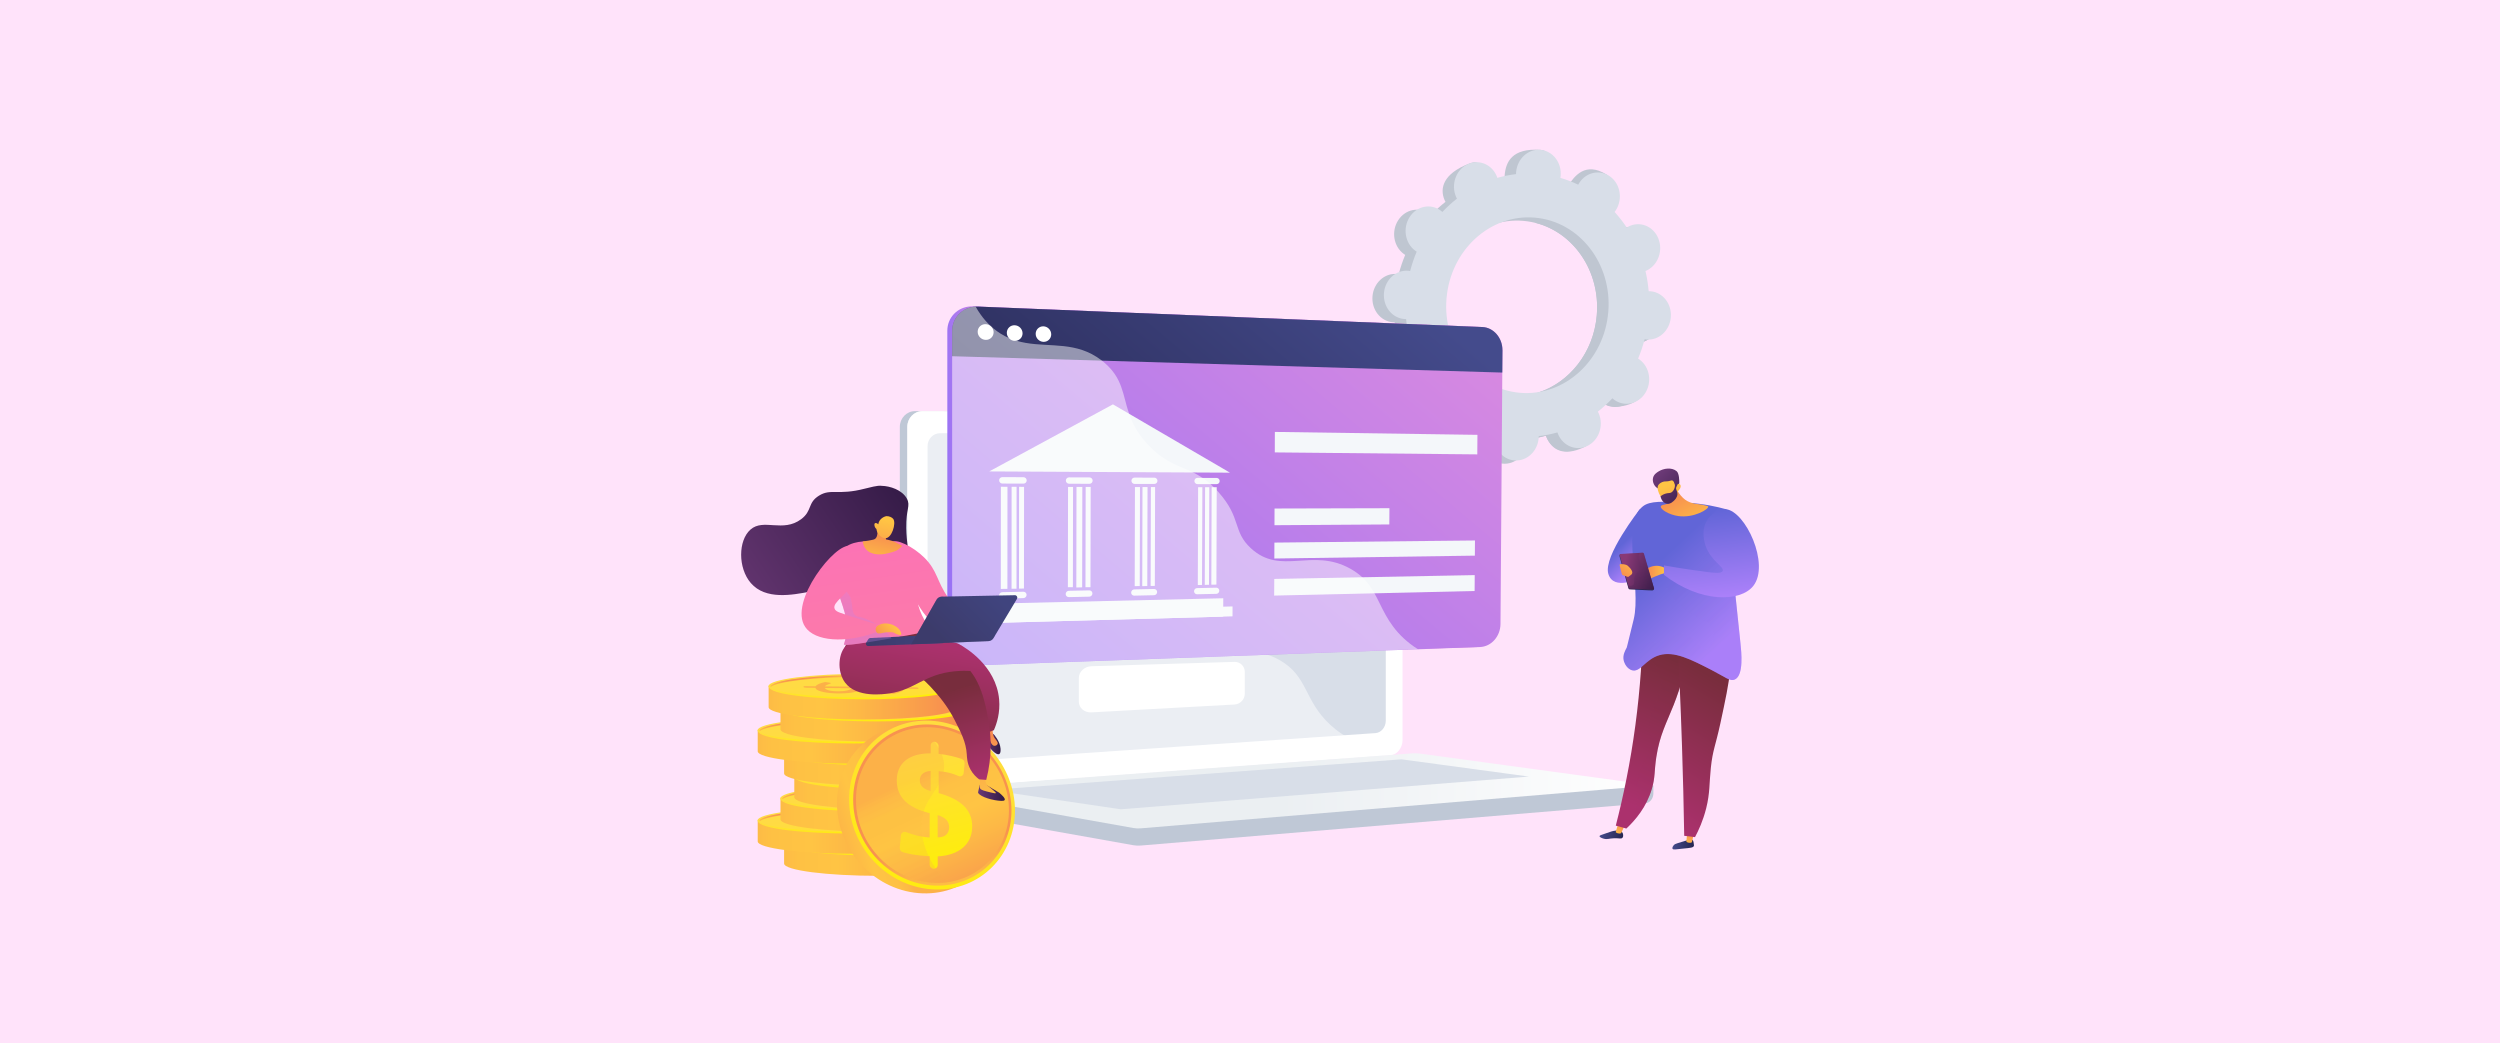 <?xml version="1.0" encoding="UTF-8"?><svg xmlns="http://www.w3.org/2000/svg" xmlns:xlink="http://www.w3.org/1999/xlink" viewBox="0 0 719 300"><defs><style>.cls-1{fill:url(#linear-gradient);}.cls-2{fill:#f4f7fa;}.cls-3,.cls-4{fill:#fff;}.cls-5{fill:#ffe3fa;}.cls-6{fill:#fcb048;}.cls-7{fill:#bfc8d6;}.cls-8{fill:#bfc6d1;}.cls-9{fill:#d8dee8;}.cls-4{opacity:.48;}.cls-4,.cls-10,.cls-11{mix-blend-mode:soft-light;}.cls-12{fill:url(#linear-gradient-11);}.cls-12,.cls-13,.cls-14,.cls-15,.cls-16,.cls-17,.cls-18{mix-blend-mode:multiply;opacity:.3;}.cls-13{fill:url(#linear-gradient-19);}.cls-14{fill:url(#linear-gradient-17);}.cls-15{fill:url(#linear-gradient-80);}.cls-16{fill:url(#linear-gradient-62);}.cls-17{fill:url(#linear-gradient-71);}.cls-18{fill:url(#linear-gradient-79);}.cls-10{fill:url(#linear-gradient-74);}.cls-19{fill:url(#linear-gradient-8);}.cls-20{fill:url(#linear-gradient-9);}.cls-21{fill:url(#linear-gradient-3);}.cls-22{fill:url(#linear-gradient-4);}.cls-23{fill:url(#linear-gradient-2);}.cls-24{fill:url(#linear-gradient-6);}.cls-25{fill:url(#linear-gradient-7);}.cls-26{fill:url(#linear-gradient-5);}.cls-27{fill:url(#linear-gradient-59);}.cls-28{fill:url(#linear-gradient-57);}.cls-29{fill:url(#linear-gradient-58);}.cls-30{fill:url(#linear-gradient-55);}.cls-31{fill:url(#linear-gradient-56);}.cls-32{fill:url(#linear-gradient-53);}.cls-33{fill:url(#linear-gradient-54);}.cls-34{fill:url(#linear-gradient-51);}.cls-35{fill:url(#linear-gradient-52);}.cls-36{fill:url(#linear-gradient-50);}.cls-37{fill:url(#linear-gradient-77);}.cls-38{fill:url(#linear-gradient-78);}.cls-39{fill:url(#linear-gradient-75);}.cls-40{fill:url(#linear-gradient-76);}.cls-41{fill:url(#linear-gradient-70);}.cls-42{fill:url(#linear-gradient-72);}.cls-43{fill:url(#linear-gradient-73);}.cls-44{fill:url(#linear-gradient-68);}.cls-45{fill:url(#linear-gradient-67);}.cls-46{fill:url(#linear-gradient-69);}.cls-47{fill:url(#linear-gradient-64);}.cls-48{fill:url(#linear-gradient-63);}.cls-49{fill:url(#linear-gradient-66);}.cls-50{fill:url(#linear-gradient-65);}.cls-51{fill:url(#linear-gradient-60);}.cls-52{fill:url(#linear-gradient-61);}.cls-53{fill:url(#linear-gradient-81);}.cls-54{fill:url(#linear-gradient-82);}.cls-55{fill:url(#linear-gradient-41);}.cls-56{fill:url(#linear-gradient-40);}.cls-57{fill:url(#linear-gradient-43);}.cls-58{fill:url(#linear-gradient-42);}.cls-59{fill:url(#linear-gradient-45);}.cls-60{fill:url(#linear-gradient-46);}.cls-61{fill:url(#linear-gradient-44);}.cls-62{fill:url(#linear-gradient-49);}.cls-63{fill:url(#linear-gradient-47);}.cls-64{fill:url(#linear-gradient-48);}.cls-65{fill:url(#linear-gradient-14);}.cls-66{fill:url(#linear-gradient-18);}.cls-67{fill:url(#linear-gradient-22);}.cls-68{fill:url(#linear-gradient-20);}.cls-69{fill:url(#linear-gradient-21);}.cls-70{fill:url(#linear-gradient-23);}.cls-71{fill:url(#linear-gradient-15);}.cls-72{fill:url(#linear-gradient-16);}.cls-73{fill:url(#linear-gradient-13);}.cls-74{fill:url(#linear-gradient-12);}.cls-75{fill:url(#linear-gradient-10);}.cls-76{fill:url(#linear-gradient-27);}.cls-77{fill:url(#linear-gradient-24);}.cls-78{fill:url(#linear-gradient-26);}.cls-79{fill:url(#linear-gradient-38);}.cls-80{fill:url(#linear-gradient-35);}.cls-81{fill:url(#linear-gradient-37);}.cls-82{fill:url(#linear-gradient-34);}.cls-83{fill:url(#linear-gradient-39);}.cls-84{fill:url(#linear-gradient-36);}.cls-85{fill:url(#linear-gradient-25);}.cls-86{fill:url(#linear-gradient-28);}.cls-87{fill:url(#linear-gradient-29);}.cls-88{fill:url(#linear-gradient-33);}.cls-89{fill:url(#linear-gradient-30);}.cls-90{fill:url(#linear-gradient-32);}.cls-91{fill:url(#linear-gradient-31);}.cls-92{isolation:isolate;}</style><linearGradient id="linear-gradient" x1="263.9" y1="227.46" x2="475.51" y2="227.46" gradientTransform="matrix(1, 0, 0, 1, 0, 0)" gradientUnits="userSpaceOnUse"><stop offset=".49" stop-color="#ebeff2"/><stop offset="1" stop-color="#fff"/></linearGradient><linearGradient id="linear-gradient-2" x1="288.2" y1="139.5" x2="271.73" y2="139.97" gradientTransform="matrix(1, 0, 0, 1, 0, 0)" gradientUnits="userSpaceOnUse"><stop offset="0" stop-color="#e38ddd"/><stop offset="1" stop-color="#9571f6"/></linearGradient><linearGradient id="linear-gradient-3" x1="421.73" y1="55.14" x2="285.93" y2="216.76" xlink:href="#linear-gradient-2"/><linearGradient id="linear-gradient-4" x1="382.15" y1="65.13" x2="298.16" y2="165.09" gradientTransform="matrix(1, 0, 0, 1, 0, 0)" gradientUnits="userSpaceOnUse"><stop offset="0" stop-color="#444b8c"/><stop offset="1" stop-color="#26264f"/></linearGradient><linearGradient id="linear-gradient-5" x1="-3599.79" y1="161.24" x2="-3594.44" y2="155.45" gradientTransform="translate(-3126.8) rotate(-180) scale(1 -1)" gradientUnits="userSpaceOnUse"><stop offset="0" stop-color="#aa80f9"/><stop offset="1" stop-color="#6165d7"/></linearGradient><linearGradient id="linear-gradient-6" x1="1205.76" y1="172.55" x2="1211.93" y2="172.55" gradientTransform="translate(-719.28 35.45) rotate(1.66)" xlink:href="#linear-gradient-4"/><linearGradient id="linear-gradient-7" x1="1382.4" y1="-41.24" x2="1385.11" y2="-46.85" gradientTransform="translate(-892.53 114.45) rotate(7.04)" gradientUnits="userSpaceOnUse"><stop offset="0" stop-color="#ffc444"/><stop offset="1" stop-color="#f36f56"/></linearGradient><linearGradient id="linear-gradient-8" x1="1413.42" y1="-422.75" x2="1419.97" y2="-422.75" gradientTransform="translate(-1014.5 272.11) rotate(15.37)" xlink:href="#linear-gradient-4"/><linearGradient id="linear-gradient-9" x1="1366.52" y1="-248.33" x2="1369.29" y2="-254.05" gradientTransform="translate(-924.31 213.18) rotate(11.41)" xlink:href="#linear-gradient-7"/><linearGradient id="linear-gradient-10" x1="-3589.33" y1="228.52" x2="-3606.82" y2="189.12" gradientTransform="translate(-3126.8) rotate(-180) scale(1 -1)" gradientUnits="userSpaceOnUse"><stop offset="0" stop-color="#ab316d"/><stop offset="1" stop-color="#792d3d"/></linearGradient><linearGradient id="linear-gradient-11" x1="-3589.33" y1="228.52" x2="-3606.82" y2="189.12" xlink:href="#linear-gradient-10"/><linearGradient id="linear-gradient-12" x1="-3803.6" y1="-50.69" x2="-3821.08" y2="-90.1" gradientTransform="translate(-3309.55 -183.36) rotate(-172.96) scale(1 -1)" xlink:href="#linear-gradient-10"/><linearGradient id="linear-gradient-13" x1="-3623.04" y1="184.26" x2="-3602.78" y2="162.4" xlink:href="#linear-gradient-5"/><linearGradient id="linear-gradient-14" x1="-3605.82" y1="164.77" x2="-3597.97" y2="164.77" gradientTransform="translate(-3126.8) rotate(-180) scale(1 -1)" xlink:href="#linear-gradient-7"/><linearGradient id="linear-gradient-15" x1="-1679.24" y1="2582.68" x2="-1681.4" y2="2579.62" gradientTransform="translate(-2426.73 -879.75) rotate(-103.24)" xlink:href="#linear-gradient-4"/><linearGradient id="linear-gradient-16" x1="-1683.42" y1="2588.29" x2="-1678.27" y2="2577.84" gradientTransform="translate(-2426.73 -879.75) rotate(-103.24)" gradientUnits="userSpaceOnUse"><stop offset="0" stop-color="#311944"/><stop offset="1" stop-color="#893976"/></linearGradient><linearGradient id="linear-gradient-17" x1="-1686.33" y1="2581.4" x2="-1675.11" y2="2581.4" xlink:href="#linear-gradient-16"/><linearGradient id="linear-gradient-18" x1="-3596.85" y1="160.62" x2="-3590.95" y2="168.09" gradientTransform="translate(-3126.8) rotate(-180) scale(1 -1)" xlink:href="#linear-gradient-7"/><linearGradient id="linear-gradient-19" x1="-3621.7" y1="185.51" x2="-3601.44" y2="163.64" xlink:href="#linear-gradient-5"/><linearGradient id="linear-gradient-20" x1="-3357.69" y1="905.62" x2="-3356.97" y2="886.36" gradientTransform="translate(-2952.38 661.3) rotate(156.5) scale(1 -1)" xlink:href="#linear-gradient-7"/><linearGradient id="linear-gradient-21" x1="1288.76" y1="583.44" x2="1283.61" y2="570.35" gradientTransform="translate(-926.82 165.25) rotate(-25.15)" gradientUnits="userSpaceOnUse"><stop offset="0" stop-color="#311944"/><stop offset="1" stop-color="#6b3976"/></linearGradient><linearGradient id="linear-gradient-22" x1="-4505.28" y1="390.89" x2="-4505.52" y2="409.98" gradientTransform="translate(-3852.65 1436.88) rotate(158.37) scale(1 -1)" xlink:href="#linear-gradient-7"/><linearGradient id="linear-gradient-23" x1="1287.19" y1="584.06" x2="1282.03" y2="570.96" xlink:href="#linear-gradient-21"/><linearGradient id="linear-gradient-24" x1="-3619.93" y1="171.68" x2="-3617" y2="146.62" xlink:href="#linear-gradient-5"/><linearGradient id="linear-gradient-25" x1="220.84" y1="247.09" x2="283.63" y2="247.09" gradientTransform="matrix(1, 0, 0, 1, 0, 0)" gradientUnits="userSpaceOnUse"><stop offset="0" stop-color="#fcb148"/><stop offset=".05" stop-color="#fdb946"/><stop offset=".14" stop-color="#fec144"/><stop offset=".32" stop-color="#ffc444"/><stop offset=".48" stop-color="#fdb946"/><stop offset=".78" stop-color="#f99c4c"/><stop offset=".87" stop-color="#f8924f"/><stop offset="1" stop-color="#f8924f"/></linearGradient><linearGradient id="linear-gradient-26" x1="252.53" y1="240.02" x2="255.84" y2="267.73" gradientTransform="matrix(1, 0, 0, 1, 0, 0)" gradientUnits="userSpaceOnUse"><stop offset="0" stop-color="#ffdb44"/><stop offset="1" stop-color="#feef06"/></linearGradient><linearGradient id="linear-gradient-27" x1="252.38" y1="238.78" x2="253.4" y2="247.29" xlink:href="#linear-gradient-26"/><linearGradient id="linear-gradient-28" x1="-3225.85" y1="1968.73" x2="-3224.84" y2="1977.21" gradientTransform="translate(-2972.51 2215.13) rotate(-180)" gradientUnits="userSpaceOnUse"><stop offset="0" stop-color="#f36f56"/><stop offset=".31" stop-color="#f99c4c"/><stop offset=".55" stop-color="#fdb946"/><stop offset=".68" stop-color="#ffc444"/><stop offset=".8" stop-color="#fec144"/><stop offset=".87" stop-color="#fdb946"/><stop offset=".92" stop-color="#fbac49"/><stop offset=".96" stop-color="#f8994d"/><stop offset="1" stop-color="#f58152"/><stop offset="1" stop-color="#f57e53"/></linearGradient><linearGradient id="linear-gradient-29" x1="213.26" y1="240.74" x2="276.05" y2="240.74" xlink:href="#linear-gradient-25"/><linearGradient id="linear-gradient-30" x1="244.94" y1="233.66" x2="248.25" y2="261.37" xlink:href="#linear-gradient-26"/><linearGradient id="linear-gradient-31" x1="244.8" y1="232.43" x2="245.81" y2="240.94" xlink:href="#linear-gradient-26"/><linearGradient id="linear-gradient-32" x1="-3218.27" y1="1975.09" x2="-3217.25" y2="1983.57" xlink:href="#linear-gradient-28"/><linearGradient id="linear-gradient-33" x1="219.8" y1="234.4" x2="282.59" y2="234.4" xlink:href="#linear-gradient-25"/><linearGradient id="linear-gradient-34" x1="251.49" y1="227.32" x2="254.8" y2="255.03" xlink:href="#linear-gradient-26"/><linearGradient id="linear-gradient-35" x1="251.34" y1="226.09" x2="252.36" y2="234.6" xlink:href="#linear-gradient-26"/><linearGradient id="linear-gradient-36" x1="-3224.81" y1="1981.43" x2="-3223.8" y2="1989.91" xlink:href="#linear-gradient-28"/><linearGradient id="linear-gradient-37" x1="223.78" y1="228.04" x2="286.56" y2="228.04" xlink:href="#linear-gradient-25"/><linearGradient id="linear-gradient-38" x1="255.46" y1="220.97" x2="258.77" y2="248.68" xlink:href="#linear-gradient-26"/><linearGradient id="linear-gradient-39" x1="255.31" y1="219.73" x2="256.33" y2="228.24" xlink:href="#linear-gradient-26"/><linearGradient id="linear-gradient-40" x1="-3228.78" y1="1987.78" x2="-3227.77" y2="1996.26" xlink:href="#linear-gradient-28"/><linearGradient id="linear-gradient-41" y1="221.18" y2="221.18" xlink:href="#linear-gradient-25"/><linearGradient id="linear-gradient-42" x1="252.53" y1="214.11" x2="255.84" y2="241.82" xlink:href="#linear-gradient-26"/><linearGradient id="linear-gradient-43" x1="252.38" y1="212.87" x2="253.4" y2="221.38" xlink:href="#linear-gradient-26"/><linearGradient id="linear-gradient-44" x1="-3225.85" y1="1994.64" x2="-3224.84" y2="2003.12" xlink:href="#linear-gradient-28"/><linearGradient id="linear-gradient-45" x1="213.26" y1="214.82" x2="276.05" y2="214.82" xlink:href="#linear-gradient-25"/><linearGradient id="linear-gradient-46" x1="244.94" y1="207.75" x2="248.25" y2="235.46" xlink:href="#linear-gradient-26"/><linearGradient id="linear-gradient-47" x1="244.8" y1="206.51" x2="245.81" y2="215.02" xlink:href="#linear-gradient-26"/><linearGradient id="linear-gradient-48" x1="-3218.27" y1="2001" x2="-3217.25" y2="2009.48" xlink:href="#linear-gradient-28"/><linearGradient id="linear-gradient-49" x1="219.8" y1="208.48" x2="282.59" y2="208.48" xlink:href="#linear-gradient-25"/><linearGradient id="linear-gradient-50" x1="251.49" y1="201.41" x2="254.8" y2="229.12" xlink:href="#linear-gradient-26"/><linearGradient id="linear-gradient-51" x1="251.34" y1="200.17" x2="252.36" y2="208.68" xlink:href="#linear-gradient-26"/><linearGradient id="linear-gradient-52" x1="-3224.81" y1="2007.34" x2="-3223.8" y2="2015.82" xlink:href="#linear-gradient-28"/><linearGradient id="linear-gradient-53" x1="216.4" y1="202.12" x2="279.19" y2="202.12" xlink:href="#linear-gradient-25"/><linearGradient id="linear-gradient-54" x1="248.08" y1="195.05" x2="251.39" y2="222.76" xlink:href="#linear-gradient-26"/><linearGradient id="linear-gradient-55" x1="247.94" y1="193.82" x2="248.95" y2="202.33" xlink:href="#linear-gradient-26"/><linearGradient id="linear-gradient-56" x1="-3221.41" y1="2013.7" x2="-3220.39" y2="2022.18" xlink:href="#linear-gradient-28"/><linearGradient id="linear-gradient-57" x1="256.39" y1="235.26" x2="228.57" y2="244.19" xlink:href="#linear-gradient-25"/><linearGradient id="linear-gradient-58" x1="278.9" y1="207.57" x2="254.06" y2="262.37" xlink:href="#linear-gradient-26"/><linearGradient id="linear-gradient-59" x1="274.33" y1="265.43" x2="269.54" y2="239.25" xlink:href="#linear-gradient-25"/><linearGradient id="linear-gradient-60" x1="264.17" y1="223.05" x2="283.92" y2="264.98" xlink:href="#linear-gradient-25"/><linearGradient id="linear-gradient-61" x1="263.38" y1="214.03" x2="273.31" y2="251.25" xlink:href="#linear-gradient-26"/><linearGradient id="linear-gradient-62" x1="258.36" y1="225.76" x2="278.07" y2="267.61" xlink:href="#linear-gradient-25"/><linearGradient id="linear-gradient-63" x1="-4675.18" y1="138.25" x2="-4618" y2="177.09" gradientTransform="translate(-4411.48) rotate(-180) scale(1 -1)" xlink:href="#linear-gradient-21"/><linearGradient id="linear-gradient-64" x1="284.63" y1="274.13" x2="264.36" y2="136.86" gradientTransform="matrix(1, 0, 0, 1, 0, 0)" gradientUnits="userSpaceOnUse"><stop offset="0" stop-color="#ff9085"/><stop offset="1" stop-color="#fb6fbb"/></linearGradient><linearGradient id="linear-gradient-65" x1="-4700.47" y1="228.01" x2="-4692.77" y2="228.01" gradientTransform="translate(-4411.48) rotate(-180) scale(1 -1)" xlink:href="#linear-gradient-21"/><linearGradient id="linear-gradient-66" x1="-4696.84" y1="231.04" x2="-4685.35" y2="196.58" gradientTransform="translate(-4411.48) rotate(-180) scale(1 -1)" xlink:href="#linear-gradient-7"/><linearGradient id="linear-gradient-67" x1="-4699.24" y1="213.87" x2="-4694.53" y2="213.87" gradientTransform="translate(-4411.48) rotate(-180) scale(1 -1)" xlink:href="#linear-gradient-21"/><linearGradient id="linear-gradient-68" x1="-4701.97" y1="226.8" x2="-4694.28" y2="203.73" gradientTransform="translate(-4411.48) rotate(-180) scale(1 -1)" xlink:href="#linear-gradient-7"/><linearGradient id="linear-gradient-69" x1="-4692.5" y1="187.93" x2="-4686.76" y2="221.09" gradientTransform="translate(-4411.48) rotate(-180) scale(1 -1)" xlink:href="#linear-gradient-10"/><linearGradient id="linear-gradient-70" x1="-4684.4" y1="227.23" x2="-4676.24" y2="201.42" gradientTransform="translate(-4411.48) rotate(-180) scale(1 -1)" xlink:href="#linear-gradient-10"/><linearGradient id="linear-gradient-71" x1="-4684.4" y1="227.23" x2="-4676.24" y2="201.42" gradientTransform="translate(-4411.48) rotate(-180) scale(1 -1)" xlink:href="#linear-gradient-10"/><linearGradient id="linear-gradient-72" x1="-4672.92" y1="184.58" x2="-4667.2" y2="217.67" gradientTransform="translate(-4411.48) rotate(-180) scale(1 -1)" xlink:href="#linear-gradient-10"/><linearGradient id="linear-gradient-73" x1="269.09" y1="276.43" x2="248.82" y2="139.16" xlink:href="#linear-gradient-64"/><linearGradient id="linear-gradient-74" x1="270.43" y1="276.23" x2="250.16" y2="138.96" xlink:href="#linear-gradient-64"/><linearGradient id="linear-gradient-75" x1="1947.93" y1="-344.55" x2="1948.52" y2="-360.12" gradientTransform="translate(-1725.9 154.5) rotate(10.28)" xlink:href="#linear-gradient-7"/><linearGradient id="linear-gradient-76" x1="1947.75" y1="-358.29" x2="1947.5" y2="-338.14" gradientTransform="translate(-1725.9 154.5) rotate(10.28)" xlink:href="#linear-gradient-7"/><linearGradient id="linear-gradient-77" x1="-3172.73" y1="184.15" x2="-3150.51" y2="184.15" gradientTransform="translate(-2901.48) rotate(-180) scale(1 -1)" gradientUnits="userSpaceOnUse"><stop offset="0" stop-color="#40447e"/><stop offset="1" stop-color="#3c3b6b"/></linearGradient><linearGradient id="linear-gradient-78" x1="-3186.93" y1="170.14" x2="-3172.37" y2="184.59" xlink:href="#linear-gradient-77"/><linearGradient id="linear-gradient-79" x1="-3186.93" y1="170.14" x2="-3172.37" y2="184.59" xlink:href="#linear-gradient-77"/><linearGradient id="linear-gradient-80" x1="250.14" y1="164.05" x2="246.75" y2="199.01" xlink:href="#linear-gradient-2"/><linearGradient id="linear-gradient-81" x1="256.43" y1="278.3" x2="236.15" y2="141.03" xlink:href="#linear-gradient-64"/><linearGradient id="linear-gradient-82" x1="257.33" y1="179.77" x2="249.94" y2="186.73" gradientTransform="matrix(1, 0, 0, 1, 0, 0)" xlink:href="#linear-gradient-7"/></defs><g class="cls-92"><g id="Layer_2"><g id="Layer_1-2"><rect class="cls-5" width="719" height="300"/><g><g><path class="cls-8" d="M470.24,98.58c3.54,.3,6.67-2.57,6.99-6.4,.32-3.83-2.28-7.18-5.82-7.48-.18-.02-.36-.02-.55-.02-.17-1.98-.48-3.92-.92-5.8,.17-.07,.34-.14,.5-.23,3.23-1.66,4.63-5.81,3.14-9.28-1.49-3.47-5.31-4.93-8.54-3.28-.17,.09-.33,.18-.49,.28-1.05-1.59-2.22-3.09-3.49-4.48,.12-.15,.23-.31,.34-.47,2.05-3.17,1.36-7.5-1.55-9.67-2.9-2.17-6.92-1.37-8.97,1.8-.1,.16-.2,.33-.29,.5-1.64-.79-3.35-1.45-5.12-1.96,.03-.19,.06-.39,.08-.59,.32-3.83,1.02-8.16-2.52-8.4-8.19-.56-9.97,3.49-10.29,7.32-.02,.2-.02,.39-.02,.59-1.83,.21-3.63,.57-5.38,1.07-.06-.18-.12-.36-.2-.54-1.49-3.47-1.22-5.78-4.61-4.48-7.38,2.83-8.56,7.02-7.07,10.48,.08,.18,.17,.35,.26,.52-1.48,1.16-2.88,2.44-4.19,3.83-.14-.12-.28-.25-.43-.36-2.9-2.17-6.92-1.37-8.97,1.8-2.05,3.17-1.36,7.5,1.55,9.67,.15,.11,.3,.21,.46,.31-.75,1.78-1.38,3.64-1.88,5.57-.18-.03-.36-.06-.54-.08-3.54-.3-6.67,2.57-6.99,6.4-.32,3.83,2.28,7.18,5.82,7.48,.18,.02,.36,.02,.55,.02,.17,1.98,.48,3.92,.92,5.8-.17,.07-.34,.14-.5,.22-3.23,1.66-4.63,5.81-3.14,9.28,1.49,3.47,5.31,4.93,8.54,3.28,.17-.09,.33-.18,.49-.28,1.05,1.59,2.22,3.09,3.49,4.48-.12,.15-.23,.31-.34,.47-2.05,3.17-1.36,7.5,1.55,9.67,2.9,2.17,9.19,1.18,11.24-1.99,.1-.16-2.07-.14-1.98-.31,1.64,.79,3.35,1.45,5.12,1.96-.03,.19-.06,.39-.08,.59-.32,3.83,2.28,7.18,5.82,7.48,3.54,.3,6.67-2.57,6.99-6.4,.02-.2,.02-.39,.02-.59,1.83-.21,3.63-.57,5.38-1.07,.06,.18,.13,.36,.2,.54,1.49,3.47,5.31,4.93,8.54,3.28,3.23-1.66,4.63-5.81,3.14-9.28-.08-.18-.17-.35-.26-.52,1.48-1.16,2.88-2.44,4.19-3.83,.14,.12,.28,.25,.43,.36,2.9,2.17,6.92,1.37,8.97-1.8,2.05-3.17,1.36-7.5-1.55-9.67-.15-.11-.3-.21-.46-.31,.75-1.78,1.38-3.64,1.88-5.57,.18,.03,.36,.06,.54,.08Zm-36.38,15.32c-12.85-1.08-22.31-13.24-21.14-27.15,1.17-13.91,12.54-24.31,25.38-23.23,12.85,1.08,22.31,13.24,21.14,27.15-1.17,13.91-12.54,24.31-25.38,23.23Z"/><path class="cls-8" d="M470.44,78.66c3.23-1.66,4.63-5.81,3.14-9.28-1.49-3.47-5.31-4.93-8.54-3.28-.17,.09-.33,.18-.49,.28-1.05-1.59-2.22-3.09-3.49-4.48,.12-.15,.23-.31,.34-.47,2.05-3.17,3.62-9.45,.51-11.32-5.9-3.54-8.98,.28-11.02,3.45-.1,.16-.2,.33-.29,.5-1.64-.79-3.35-1.45-5.12-1.96,.03-.19,.06-.39,.08-.59,.18-2.09-.52-4.02-1.76-5.41-.79,5.99-1.53,11.99-2.22,17.99,11.03,2.78,18.71,13.95,17.65,26.56-.9,10.69-7.83,19.3-16.81,22.23,.02,1.17,.05,2.34,.04,3.51-.03,3.18-.24,6.36-.44,9.54,.87-.18,1.73-.39,2.59-.63,.06,.18,.12,.36,.2,.54,1.49,3.47,4.82,5.57,10.75,2.79,3.28-1.54,2.42-5.33,.93-8.79-.08-.18-.17-.35-.26-.52,1.48-1.16,2.88-2.44,4.19-3.83,.14,.12,.28,.25,.43,.36,2.9,2.17,9.42,.95,11.46-2.22,2.05-3.17-1.14-7.09-4.05-9.26-.15-.11-.3-.21-.46-.31,.75-1.78,1.38-3.64,1.88-5.56,.18,.03,.36,.06,.54,.08,3.54,.3,6.67-2.57,6.99-6.4,.32-3.83-2.28-7.18-5.82-7.48-.18-.02-.36-.02-.55-.02-.17-1.98-.48-3.92-.92-5.8,.17-.07,.34-.14,.5-.23Z"/><path class="cls-9" d="M473.54,97.65c3.54,.3,6.67-2.57,6.99-6.4,.32-3.83-2.28-7.18-5.82-7.48-.18-.02-.36-.02-.55-.02-.17-1.98-.48-3.92-.92-5.8,.17-.07,.34-.14,.5-.23,3.23-1.66,4.63-5.81,3.14-9.28-1.49-3.47-5.31-4.93-8.54-3.28-.17,.09-.33,.18-.49,.28-1.05-1.59-2.22-3.09-3.49-4.48,.12-.15,.23-.31,.34-.47,2.05-3.17,1.36-7.5-1.55-9.67-2.9-2.17-6.92-1.37-8.97,1.8-.1,.16-.2,.33-.29,.5-1.64-.79-3.35-1.45-5.12-1.96,.03-.19,.06-.39,.08-.59,.32-3.83-2.28-7.18-5.82-7.48-3.54-.3-6.67,2.57-6.99,6.4-.02,.2-.02,.39-.02,.59-1.83,.21-3.63,.57-5.38,1.07-.06-.18-.12-.36-.2-.54-1.49-3.47-5.31-4.93-8.54-3.28-3.23,1.66-4.63,5.81-3.14,9.28,.08,.18,.17,.35,.26,.52-1.48,1.16-2.88,2.44-4.19,3.83-.14-.12-.28-.25-.43-.36-2.9-2.17-6.92-1.37-8.97,1.8-2.05,3.17-1.36,7.5,1.55,9.67,.15,.11,.3,.21,.46,.31-.75,1.78-1.38,3.64-1.88,5.57-.18-.03-.36-.06-.54-.08-3.54-.3-6.67,2.57-6.99,6.4-.32,3.83,2.28,7.18,5.82,7.48,.18,.02,.36,.02,.55,.02,.17,1.98,.48,3.92,.92,5.8-.17,.07-.34,.14-.5,.22-3.23,1.66-4.63,5.81-3.14,9.28,1.49,3.47,5.31,4.93,8.54,3.28,.17-.09,.33-.18,.49-.28,1.05,1.59,2.22,3.09,3.49,4.48-.12,.15-.23,.31-.34,.47-2.05,3.17-1.36,7.5,1.55,9.67,2.9,2.17,6.92,1.37,8.97-1.8,.1-.16,.2-.33,.29-.5,1.64,.79,3.35,1.45,5.12,1.96-.03,.19-.06,.39-.08,.59-.32,3.83,2.28,7.18,5.82,7.48,3.54,.3,6.67-2.57,6.99-6.4,.02-.2,.02-.39,.02-.59,1.83-.21,3.63-.57,5.38-1.07,.06,.18,.13,.36,.2,.54,1.49,3.47,5.31,4.93,8.54,3.28,3.23-1.66,4.63-5.81,3.14-9.28-.08-.18-.17-.35-.26-.52,1.48-1.16,2.88-2.44,4.19-3.83,.14,.12,.28,.25,.43,.36,2.9,2.17,6.92,1.37,8.97-1.8,2.05-3.17,1.36-7.5-1.55-9.67-.15-.11-.3-.21-.46-.31,.75-1.78,1.38-3.64,1.88-5.57,.18,.03,.36,.06,.54,.08Zm-36.38,15.32c-12.85-1.08-22.31-13.24-21.14-27.15,1.17-13.91,12.54-24.31,25.38-23.23,12.85,1.08,22.31,13.24,21.14,27.15-1.17,13.91-12.54,24.31-25.38,23.23Z"/></g><g><g><path class="cls-7" d="M475.51,225.9l-211.61-1.83v5.41c0,1.47,.92,2.72,2.17,2.94l59.84,10.66c.71,.13,1.43,.16,2.15,.1l145.15-12.15c1.3-.11,2.3-1.36,2.3-2.87v-2.26Z"/><g><path class="cls-7" d="M397.64,217.22l-134.49,9.9c-2.41,.18-4.36-1.71-4.36-4.21V122.77c0-2.5,1.96-4.53,4.36-4.53h134.49c1.98,0,3.59,1.83,3.59,4.09v90.54c0,2.26-1.6,4.21-3.59,4.36Z"/><path class="cls-3" d="M399.78,217.22l-134.49,9.9c-2.41,.18-4.36-1.71-4.36-4.21V122.77c0-2.5,1.96-4.53,4.36-4.53h134.49c1.98,0,3.59,1.83,3.59,4.09v90.54c0,2.26-1.6,4.21-3.59,4.36Z"/><path class="cls-9" d="M395.59,210.84l-125.27,8.6c-1.96,.13-3.55-1.41-3.55-3.45v-87.68c0-2.04,1.59-3.7,3.55-3.71l125.27-.54c1.64,0,2.96,1.49,2.96,3.35v79.86c0,1.86-1.32,3.46-2.96,3.57Z"/><path class="cls-3" d="M337.28,120.98c0,.93-.69,1.69-1.55,1.69-.86,0-1.55-.75-1.55-1.68s.69-1.69,1.55-1.69c.85,0,1.55,.75,1.55,1.68Z"/><path class="cls-4" d="M265.29,227.12l133.81-9.85,.68-.05c.91-.07,1.74-.52,2.37-1.2-9.63-.53-15.61-3.94-19.47-7.48-7.75-7.09-6.4-14.08-14.76-18.75-10.42-5.82-18.62,1.55-26.52-5.72-4.79-4.41-2.44-7.69-8.34-14.28-6.53-7.3-10.79-4.84-17.35-11.41-8.3-8.3-4.15-14.76-11.3-20.72-8.68-7.23-18.03-.54-26.29-7.47-3.56-2.99-5.52-7.34-6.54-11.96h-6.28c-2.41,0-4.36,2.03-4.36,4.53v100.15c0,2.5,1.96,4.38,4.36,4.21Z"/></g><path class="cls-1" d="M406.12,216.67l-142.22,10.42,62.01,11.04c.71,.13,1.43,.16,2.15,.1l147.45-12.34-67.13-9.15c-.75-.1-1.51-.13-2.26-.07Z"/><polygon class="cls-9" points="284.65 227.19 403.05 218.38 439.7 223.34 322.32 232.75 284.65 227.19"/></g><g class="cls-11"><path class="cls-3" d="M356.03,151.66c-4.06-13.03-17.11-20.55-29.15-16.8-12.04,3.75-18.51,17.35-14.45,30.38,4.06,13.03,17.11,20.55,29.15,16.8,12.04-3.75,18.51-17.35,14.45-30.38Zm-18.87,15.91l.08,3.56-3.42,.08-.08-3.31c-2.34-.05-4.62-.62-5.96-1.36l.95-4.1c1.48,.77,3.56,1.45,5.82,1.4,1.99-.05,3.33-.84,3.3-2.24-.03-1.33-1.17-2.14-3.77-2.95-3.76-1.17-6.34-2.85-6.42-6.23-.07-3.07,2.03-5.52,5.75-6.34l-.08-3.31,3.42-.08,.07,3.07c2.34,.05,3.92,.5,5.08,1.03l-.92,3.96c-.92-.36-2.54-1.13-5.05-1.07-2.27,.05-2.97,1.05-2.95,2.02,.03,1.15,1.26,1.85,4.25,2.9,4.18,1.37,5.9,3.25,5.97,6.38,.07,3.1-2.06,5.8-6.06,6.59Z"/><path class="cls-3" d="M358.01,199.47c0,1.65-1.3,3.06-2.97,3.15l-41.17,2.26c-1.96,.11-3.6-1.27-3.6-3.08v-6.81c0-1.81,1.65-3.32,3.61-3.38l41.13-1.25c1.66-.05,2.99,1.24,2.99,2.89v6.22Z"/></g></g><g><path class="cls-23" d="M430.85,100.68l-.56,78.83c-.03,3.53-2.55,6.49-5.76,6.6l-142.06,4.31-1.78,.91-.89,.05c-4.06,.15-7.35-2.97-7.35-6.96V95.11c0-3.81,2.96-6.82,6.74-6.99,.22-.01,.43-.01,.66,0l145.3,5.89c3.23,.13,5.74,3.12,5.71,6.67Z"/><g><path class="cls-21" d="M432.11,100.72l-.57,78.76c-.03,3.53-2.64,6.48-5.84,6.6l-144.46,5.26c-4.05,.15-7.39-2.97-7.39-6.96V95.16c0-3.8,2.98-6.81,6.75-6.99,.22-.01,.44-.01,.66,0l145.08,5.88c3.22,.13,5.8,3.12,5.78,6.67Z"/><g><path class="cls-22" d="M432.11,100.72l-.05,6.43-158.22-4.7v-7.29c0-3.8,2.98-6.81,6.74-6.99,.22-.01,.44-.01,.66,0l145.08,5.88c3.22,.13,5.8,3.12,5.78,6.67Z"/><g><path class="cls-3" d="M285.76,95.57c0,1.25-1.02,2.23-2.29,2.18-1.27-.04-2.3-1.09-2.29-2.34,0-1.25,1.03-2.23,2.3-2.18,1.26,.05,2.29,1.1,2.29,2.34Z"/><path class="cls-3" d="M294.09,95.87c0,1.24-1.01,2.21-2.26,2.17-1.25-.04-2.27-1.08-2.27-2.33,0-1.24,1.02-2.22,2.27-2.17,1.25,.05,2.26,1.09,2.26,2.33Z"/><path class="cls-3" d="M302.33,96.16c0,1.23-1,2.2-2.23,2.16-1.24-.04-2.24-1.08-2.24-2.31,0-1.24,1.01-2.2,2.24-2.16,1.23,.05,2.23,1.08,2.23,2.31Z"/></g></g><g><g><polygon class="cls-2" points="284.5 135.58 320.08 116.29 353.74 135.94 284.5 135.58"/><g><g><g><path class="cls-2" d="M295.28,138.17c0,.51-.42,.92-.93,.92l-6.06-.02c-.52,0-.94-.42-.94-.93h0c0-.51,.42-.93,.94-.92l6.06,.02c.51,0,.93,.42,.93,.93h0Z"/><path class="cls-2" d="M295.25,171.08c0,.51-.42,.93-.93,.94l-6.05,.13c-.52,.01-.94-.39-.94-.9h0c0-.51,.42-.93,.94-.94l6.05-.13c.51-.01,.93,.39,.93,.9h0Z"/></g><g><polygon class="cls-2" points="289.73 169.36 287.83 169.37 287.85 139.99 289.75 140 289.73 169.36"/><polygon class="cls-2" points="292.35 169.31 290.92 169.33 290.94 140 292.37 140.01 292.35 169.31"/><polygon class="cls-2" points="294.49 169.26 293.06 169.29 293.09 140.01 294.52 140.02 294.49 169.26"/></g></g><g><g><path class="cls-2" d="M314.24,138.23c0,.5-.4,.91-.9,.91l-5.89-.02c-.5,0-.91-.41-.91-.92h0c0-.5,.41-.91,.91-.91l5.89,.02c.5,0,.9,.41,.9,.91h0Z"/><path class="cls-2" d="M314.18,170.67c0,.5-.4,.92-.9,.93l-5.88,.13c-.5,.01-.91-.39-.91-.89h0c0-.5,.41-.92,.91-.93l5.88-.12c.5-.01,.9,.39,.9,.89h0Z"/></g><g><polygon class="cls-2" points="311.23 168.92 309.55 168.96 309.6 140.04 311.28 140.04 311.23 168.92"/><polygon class="cls-2" points="313.62 168.87 312.18 168.89 312.24 140.04 313.68 140.05 313.62 168.87"/><polygon class="cls-2" points="308.56 168.87 307.12 168.89 307.17 140.04 308.61 140.05 308.56 168.87"/></g></g><g><g><path class="cls-2" d="M332.88,138.29c0,.49-.39,.89-.88,.89h-5.72c-.49-.02-.88-.42-.88-.92h0c0-.5,.4-.9,.89-.9l5.72,.02c.48,0,.87,.4,.87,.9h0Z"/><path class="cls-2" d="M332.79,170.27c0,.49-.39,.9-.88,.91l-5.71,.13c-.49,.01-.88-.38-.88-.88h0c0-.5,.4-.91,.89-.92l5.71-.12c.48-.01,.87,.38,.87,.88h0Z"/></g><g><polygon class="cls-2" points="329.96 168.54 328.51 168.58 328.58 140.08 330.03 140.08 329.96 168.54"/><polygon class="cls-2" points="327.79 168.54 326.34 168.58 326.41 140.08 327.86 140.08 327.79 168.54"/><polygon class="cls-2" points="332.13 168.5 330.92 168.52 331 140.08 332.21 140.09 332.13 168.5"/></g></g><g><g><path class="cls-2" d="M350.78,138.35c0,.49-.38,.88-.85,.88h-5.56c-.47-.02-.86-.41-.86-.9h0c0-.49,.39-.89,.86-.89l5.56,.02c.47,0,.85,.4,.85,.89h0Z"/><path class="cls-2" d="M350.67,169.89c0,.49-.38,.89-.85,.9l-5.55,.12c-.47,.01-.86-.38-.86-.87h0c0-.49,.39-.89,.86-.9l5.55-.12c.47,0,.85,.38,.85,.86h0Z"/></g><g><polygon class="cls-2" points="345.7 168.23 344.49 168.25 344.58 140.11 345.8 140.11 345.7 168.23"/><polygon class="cls-2" points="347.71 168.18 346.49 168.21 346.59 140.11 347.8 140.11 347.71 168.18"/><polygon class="cls-2" points="349.84 168.13 348.38 168.16 348.47 140.11 349.93 140.11 349.84 168.13"/></g></g></g><polygon class="cls-2" points="351.79 177.34 286.16 179.14 286.16 173.59 351.81 172.06 351.79 177.34"/><polygon class="cls-2" points="354.47 177.26 283.07 179.22 283.07 176.21 354.48 174.41 354.47 177.26"/></g><g><polygon class="cls-2" points="424.87 130.68 366.63 130.11 366.65 124.22 424.91 125.06 424.87 130.68"/><polygon class="cls-2" points="399.57 150.83 366.54 151.05 366.56 146.25 399.6 146.16 399.57 150.83"/><polygon class="cls-2" points="424.17 159.8 366.5 160.63 366.52 156.05 424.2 155.44 424.17 159.8"/><polygon class="cls-2" points="424.1 169.97 366.45 171.29 366.48 166.5 424.13 165.4 424.1 169.97"/></g></g><path class="cls-4" d="M407.81,186.72l-126.58,4.61c-4.05,.15-7.39-2.97-7.39-6.96V95.16c0-3.8,2.98-6.81,6.75-6.99,.45,.81,.94,1.6,1.48,2.34,.8,1.12,1.71,2.19,2.74,3.14,.26,.24,.53,.49,.8,.72,1.48,1.25,2.99,2.16,4.52,2.83,.53,.23,1.07,.44,1.61,.61,.19,.06,.38,.12,.57,.18,7.15,2.14,14.61,.12,21.72,3.86,.96,.5,1.91,1.12,2.86,1.85,.22,.17,.43,.35,.65,.53,5.45,4.63,5.32,9.34,7.18,14.74,1.01,2.95,2.62,6.1,6.02,9.52,4.76,4.78,8.44,5.45,12.36,7.37,.89,.44,1.8,.94,2.73,1.57,.74,.5,1.5,1.08,2.29,1.78,.31,.28,.63,.57,.95,.89,.35,.34,.71,.71,1.07,1.11,.13,.14,.25,.28,.38,.43,6.57,7.42,3.93,11.14,9.24,16.04,8.66,7.99,17.58-.32,28.67,5.92,1.32,.75,2.41,1.55,3.34,2.41,1.52,1.41,2.59,2.96,3.52,4.61,2.24,3.97,3.64,8.52,8.43,12.98,1.17,1.08,2.52,2.15,4.1,3.12Z"/></g></g><g><path class="cls-26" d="M473.55,146.13l-2,.4s-10.5,13.4-9,18.49c1.5,5.1,9,1.2,9,1.2l2-20.09Z"/><path class="cls-24" d="M486.72,241.51c.34,.27,.4,.96,.44,1.41,.02,.2,.03,.3,0,.37-.16,.52-1.16,.57-2.73,.73-2.48,.25-3.21,.45-3.41,.08-.18-.35,.26-.91,.31-.97,.27-.34,.59-.46,1.22-.66,1.17-.38,1.96-.6,2.2-.66,1.49-.4,1.74-.47,1.96-.29Z"/><path class="cls-25" d="M485.25,239.25l-.25,2.82c.07,.14,.91,.54,1.58,.19l.64-2.77-1.96-.24Z"/><path class="cls-19" d="M466.47,239.27c.4,.45,.5,1.27,.14,1.67-.35,.4-.87,.1-2.34,.14-1.58,.05-1.99,.42-3.06,.12-.43-.12-1.2-.41-1.18-.72,.01-.22,.4-.33,1.7-.77,1.85-.62,1.84-.65,2.23-.72,.99-.16,1.98-.33,2.51,.26Z"/><path class="cls-20" d="M465.46,236.69l-.79,2.63c.06,.14,.86,.61,1.56,.31l1.18-2.56-1.94-.39Z"/><path class="cls-75" d="M472.5,179c-.11,8.85-.72,18.81-2.17,29.62-1.43,10.69-3.44,20.34-5.63,28.84,1.01,.27,2.02,.54,3.03,.82,2.56-2.39,5.8-6.15,7.36-11.47,.97-3.3,.65-5,1.26-9.05,.98-6.46,2.96-9.85,5.01-15.06,1.84-4.68,4.01-11.56,5.18-20.74-4.68-.98-9.36-1.96-14.04-2.95Z"/><path class="cls-12" d="M471.75,221.51c1.01-2.8,2.25-3.66,2.8-6.6,.48-2.56-.18-3.39-.2-6-.04-5.2,2.54-6.92,3.4-11.2,.47-2.32-2.58-8.18-5.38-13.24,.07-1.87,.11-3.69,.13-5.47,4.68,.98,9.36,1.96,14.04,2.95-1.17,9.19-3.34,16.06-5.18,20.74-2.05,5.21-4.03,8.6-5.01,15.06-.61,4.06-.29,5.75-1.26,9.05-1.56,5.32-4.79,9.08-7.36,11.47l-.29-.08c2.58-3.37,3.39-6.23,3.5-8.49,.12-2.34-.47-4.7,.8-8.2Z"/><path class="cls-74" d="M482.23,180.04c.62,11.26,1.13,22.73,1.51,34.4,.29,8.76,.5,17.4,.64,25.94,1.03,.13,2.06,.25,3.1,.38,1-1.86,2.32-4.69,3.23-8.33,1.1-4.42,.85-7.04,1.33-11.62,.54-5.14,1.33-6.26,2.73-12.73,2.83-13.15,4.25-19.72,1.09-23.81-1.03-1.33-4.24-4.66-13.62-4.21Z"/><path class="cls-73" d="M496.52,146.48c-2.67-.75-6.58-1.63-11.37-1.9-7.06-.4-10.6-.58-12.67,1.05-6.43,5.04-.34,23.04-2.63,32.5-1.93,7.96-2,8.1-2,8.1-.46,.89-1.19,2.13-.9,3.6,.23,1.16,1.11,2.49,2.3,2.9,2.47,.85,3.89-3.11,8-4.3,4.29-1.25,9.09,1.23,15.16,4.36,3.86,1.99,5.18,3.27,6.53,2.63,2.61-1.22,1.89-7.88,1.6-10.6-1.16-10.81-2.46-23.46-4.02-38.34Z"/><path class="cls-65" d="M478.79,164.83c.19-.04,.52-1.28-.3-1.65-3.7-1.65-6.56,1.62-6.94,2.62l-.38,1s1.84,.14,2.98-.24c1.14-.38,3.13-1.4,4.65-1.74Z"/><g><g><path class="cls-71" d="M468.69,169.5l6.51,.33c.25,.01,.55-.3,.49-.51l-3.04-9.84c-.05-.16-.21-.27-.4-.26l-6.24,.14c-.2,.01-.31,.41-.26,.61l2.59,9.25c.04,.15,.2,.27,.36,.28Z"/><path class="cls-72" d="M468.8,169.29l6.54,.31c.25,.01,.42-.17,.36-.38l-2.92-10.01c-.05-.16-.22-.27-.4-.26l-6.25,.37c-.2,.01-.34,.21-.29,.41l2.59,9.28c.04,.15,.2,.27,.36,.28Z"/></g><path class="cls-14" d="M472.11,163.33c-.19,.91-1.01,.71-1.68,1.82-.85,1.4-.04,2.63-.81,3.15-.24,.16-.64,.25-1.36,.06l.19,.66c.04,.15,.2,.27,.36,.28l6.54,.31c.25,.01,.42-.17,.36-.38l-2.92-10.01c-.05-.16-.22-.27-.4-.26l-.94,.06c-.11,.34-.19,.74-.18,1.18,.03,1.51,1.07,2.07,.84,3.14Z"/></g><path class="cls-66" d="M465.82,162.59c-.04-.16,.04-.32,.16-.33,.48-.03,1.58-.05,2.19,.48,.79,.69,1.82,1.94,.95,2.57l-.81,.59s-.08,.04-.12,.02c-.29-.09-1.49-.47-1.62-.56-.12-.09-.58-2.01-.76-2.77Z"/><path class="cls-13" d="M471.25,188.92c.7-1.21,.67-3.04,2.2-3.9,.89-.5,1.59-.27,2.8-.3,3.61-.1,4.3-2.37,6.8-2.5,3.87-.2,5.73,5.06,7.9,4.3,1.42-.49,2.33-3.33,1.6-5.5-1.02-3.02-4.52-2.61-9.1-6.7-1.96-1.75-4.77-4.91-4-6.3,.81-1.46,4.66,.68,7.5-1.5,1.66-1.27,1.45-2.85,2.8-5.7,.73-1.55,3.42-5.56,7.41-8.27,1.28,12.28,2.39,22.96,3.38,32.27,.29,2.72,1.01,9.38-1.6,10.6-1.35,.63-2.67-.64-6.53-2.63-6.07-3.13-10.87-5.61-15.16-4.36-4.1,1.19-5.52,5.15-8,4.3-.77-.27-1.41-.92-1.83-1.66,2.21-.4,3.3-1.22,3.83-2.13Z"/><g><path class="cls-68" d="M481.54,139.2c0,.54,1.33,3.23,3.13,4.53,1.82,1.32,4.1,1.24,4.79,1.41,1.58,.39,1.78,.38,1.82,.54,.17,.76-4.14,3.37-8.59,2.74-2.72-.38-5.2-1.94-5.05-2.75,.15-.82,2.87-.38,3.68-1.87,.56-1.03-.07-2.5-.82-3.72,.72-1.36,.31,.47,1.03-.89Z"/><g><path class="cls-69" d="M476.76,140.44c-.95-.5-1.62-1.83-1.35-3,.23-1.01,1.09-1.54,1.6-1.86,1.49-.93,3.78-1.21,5.16-.09,.82,.66,.78,2.87,.79,3.25,.01,.44-.21,.7-.34,1.09-.18,.55-.47,1.43-.92,2.88-.21-.26-.5-.58-.86-.9-.14-.12-.7-.6-1.34-.9-1.29-.61-1.82-.01-2.72-.48Z"/><path class="cls-67" d="M482.61,141.24s-.23,2.19-2.35,3.03c-1.9,.75-4.13-3.25-3.37-4.69,.25-.48,.98-.97,1.71-1.1,.43-.07,.63,.02,1.33-.11,.64-.12,.77-.26,1.02-.2,.3,.08,.67,.45,.88,1.83,.18-.52,.54-.86,.91-.86,.06,0,.23,.03,.36,.12,.48,.35,.34,1.16-.48,1.97Z"/><path class="cls-70" d="M480.91,137.89c-.06,.11,.37,.31,.61,.77,.47,.89,.07,2.42-.83,2.96-.53,.32-.84,.06-1.81,.39-.6,.21-1.04,.51-1.3,.71,.18,1.14,.93,2,1.82,2.15,.95,.16,1.73-.58,2.05-.89,.22-.21,.91-.87,.98-1.82,.08-1-.59-1.26-.33-2.04,.13-.39,.42-.67,.5-1.35,.02-.18,.02-.34,.02-.44-.71-.28-1.64-.61-1.72-.45Z"/></g></g><path class="cls-77" d="M491.04,149.53c1.08-1.64,3.22-3.24,5.2-3.1,5.76,.42,12.87,15.94,8,22.09-3.72,4.69-15.21,4.92-25.69-3.2v-2.7c5.16,.9,9.44,1.5,12.6,1.9,1.97,.25,3.93,.47,4.3-.3,.55-1.17-3.39-2.84-4.9-7.2-.21-.6-1.53-4.42,.5-7.5Z"/></g><g><g><g><path class="cls-85" d="M225.51,242.3v6.05c0,1.96,12.22,3.54,27.29,3.54s27.29-1.59,27.29-3.54v-6.05h-54.58Z"/><path class="cls-78" d="M280.09,242.3c0,1.96-12.22,3.54-27.29,3.54s-27.29-1.59-27.29-3.54,12.22-3.54,27.29-3.54,27.29,1.59,27.29,3.54Z"/><path class="cls-76" d="M252.8,246.08c-13.35,0-27.3-1.27-27.3-3.73,0-.14,.05-.37,.18-.37s.08,.19,.08,.32c0,1.56,11.11,3.3,27.04,3.3s27.04-1.74,27.04-3.3c0-.13,.02-.26,.16-.26s.1,.18,.1,.32c0,2.46-13.96,3.73-27.31,3.73Z"/><path class="cls-6" d="M250.22,242.49c.27-.19,.55-.37,.86-.55,.3-.18,.7-.34,1.17-.49,.48-.15,1.08-.26,1.8-.36,.72-.09,1.62-.14,2.69-.15,1.05,0,2.04,.03,2.97,.1,.92,.07,1.74,.18,2.44,.32,.7,.14,1.27,.32,1.71,.53,.44,.21,.7,.45,.78,.73l3.07,.03c.22,0,.42,.02,.59,.05,.17,.04,.25,.08,.26,.13v.25l-3.95-.04c-.14,.31-.49,.59-1.06,.85-.56,.26-1.29,.48-2.17,.67l-1.44-.2c-.13-.02-.23-.04-.32-.08-.08-.03-.12-.06-.12-.1,0-.05,.11-.1,.33-.17,.22-.06,.47-.14,.75-.23,.28-.09,.55-.2,.82-.33,.27-.13,.45-.27,.54-.45l-9.32-.09c-.24,.18-.52,.36-.82,.53-.3,.17-.71,.33-1.21,.47-.5,.14-1.13,.25-1.88,.34-.75,.09-1.69,.13-2.83,.14-.85,0-1.69-.03-2.5-.1-.81-.07-1.54-.17-2.17-.31-.63-.14-1.15-.31-1.56-.51-.4-.2-.63-.44-.68-.7l-2.53-.03c-.22,0-.42-.02-.6-.05-.17-.03-.26-.08-.26-.13v-.25l3.46,.03c.15-.27,.47-.5,.95-.7,.48-.2,1.06-.37,1.76-.53l1.16,.16c.35,.05,.53,.11,.53,.17,0,.04-.07,.08-.22,.13-.15,.05-.32,.12-.52,.19-.2,.07-.39,.16-.58,.26-.19,.1-.33,.21-.42,.34l8.5,.08Zm-8.53,.34c.07,.17,.22,.31,.46,.43,.23,.12,.53,.22,.88,.3,.35,.08,.75,.13,1.18,.17,.44,.04,.9,.05,1.38,.05,.56,0,1.05-.03,1.47-.07,.41-.05,.78-.11,1.1-.19,.31-.08,.59-.17,.82-.27,.23-.1,.44-.22,.63-.34l-7.92-.08Zm20.3-.23c-.07-.17-.24-.32-.5-.44-.26-.13-.6-.23-1.01-.32-.41-.09-.89-.15-1.43-.19-.54-.04-1.14-.06-1.8-.06-.58,0-1.09,.03-1.51,.08-.42,.05-.79,.12-1.1,.2-.31,.08-.57,.18-.79,.29-.22,.11-.42,.23-.6,.36l8.74,.09Z"/><path class="cls-86" d="M252.8,239.14c-12.17,0-24.84,1.07-26.86,3.14,.08,.07,.15,.15,.22,.23,1.71-1.44,12.17-2.89,26.64-2.89s25.47,1.52,26.76,3c.06-.08,.13-.16,.2-.23-1.67-2.15-14.58-3.26-26.96-3.26Z"/></g><g><path class="cls-87" d="M217.92,235.94v6.05c0,1.96,12.22,3.54,27.29,3.54s27.29-1.59,27.29-3.54v-6.05h-54.58Z"/><path class="cls-89" d="M272.5,235.94c0,1.96-12.22,3.54-27.29,3.54s-27.29-1.59-27.29-3.54,12.22-3.54,27.29-3.54,27.29,1.59,27.29,3.54Z"/><path class="cls-91" d="M245.21,239.72c-13.35,0-27.3-1.27-27.3-3.73,0-.14,.05-.37,.18-.37s.08,.19,.08,.32c0,1.56,11.11,3.3,27.04,3.3s27.04-1.74,27.04-3.3c0-.13,.02-.26,.16-.26s.1,.18,.1,.32c0,2.46-13.96,3.73-27.31,3.73Z"/><path class="cls-6" d="M242.63,236.14c.27-.19,.55-.37,.86-.55,.3-.18,.7-.34,1.17-.49,.48-.15,1.08-.26,1.8-.36,.72-.09,1.62-.14,2.69-.15,1.05,0,2.04,.03,2.97,.1,.92,.07,1.74,.18,2.44,.32,.7,.14,1.27,.32,1.71,.53,.44,.21,.7,.45,.78,.73l3.07,.03c.22,0,.42,.02,.59,.05,.17,.04,.25,.08,.26,.13v.25l-3.95-.04c-.14,.31-.49,.59-1.06,.85-.56,.26-1.29,.48-2.17,.67l-1.44-.2c-.13-.02-.23-.04-.32-.08-.08-.03-.12-.06-.12-.1,0-.05,.11-.1,.33-.17,.22-.06,.47-.14,.75-.23,.28-.09,.55-.2,.82-.33,.27-.13,.45-.27,.54-.45l-9.32-.09c-.24,.18-.52,.36-.82,.53-.3,.17-.71,.33-1.21,.47-.5,.14-1.13,.25-1.88,.34-.75,.09-1.69,.13-2.83,.14-.85,0-1.69-.03-2.5-.1-.81-.07-1.54-.17-2.17-.31-.63-.14-1.15-.31-1.56-.51-.4-.2-.63-.44-.68-.7l-2.53-.03c-.22,0-.42-.02-.6-.05-.17-.03-.26-.08-.26-.13v-.25l3.46,.03c.15-.27,.47-.5,.95-.7,.48-.2,1.06-.37,1.76-.53l1.16,.16c.35,.05,.53,.11,.53,.17,0,.04-.07,.08-.22,.13-.15,.05-.32,.12-.52,.19-.2,.07-.39,.16-.58,.26-.19,.1-.33,.21-.42,.34l8.5,.08Zm-8.53,.34c.07,.17,.22,.31,.46,.43,.23,.12,.53,.22,.88,.3s.75,.13,1.18,.17c.44,.04,.9,.05,1.38,.05,.56,0,1.05-.03,1.47-.07,.41-.05,.78-.11,1.1-.19,.31-.08,.59-.17,.82-.27,.23-.1,.44-.22,.63-.34l-7.92-.08Zm20.3-.23c-.07-.17-.24-.32-.5-.44-.26-.13-.6-.23-1.01-.32-.41-.09-.89-.15-1.43-.19-.54-.04-1.14-.06-1.8-.06-.58,0-1.09,.03-1.51,.08-.42,.05-.79,.12-1.1,.2-.31,.08-.57,.18-.79,.29-.22,.11-.42,.23-.6,.36l8.74,.09Z"/><path class="cls-90" d="M245.22,232.78c-12.17,0-24.84,1.07-26.86,3.14,.08,.07,.15,.15,.22,.23,1.71-1.44,12.17-2.89,26.64-2.89s25.47,1.52,26.76,3c.06-.08,.13-.16,.2-.23-1.67-2.15-14.58-3.26-26.96-3.26Z"/></g><g><path class="cls-88" d="M224.47,229.6v6.05c0,1.96,12.22,3.54,27.29,3.54s27.29-1.59,27.29-3.54v-6.05h-54.58Z"/><path class="cls-82" d="M279.05,229.6c0,1.96-12.22,3.54-27.29,3.54s-27.29-1.59-27.29-3.54,12.22-3.54,27.29-3.54,27.29,1.59,27.29,3.54Z"/><path class="cls-80" d="M251.76,233.38c-13.35,0-27.3-1.27-27.3-3.73,0-.14,.05-.37,.18-.37s.08,.19,.08,.32c0,1.56,11.11,3.3,27.04,3.3s27.04-1.74,27.04-3.3c0-.13,.02-.26,.16-.26s.1,.18,.1,.32c0,2.46-13.96,3.73-27.31,3.73Z"/><path class="cls-6" d="M249.18,229.8c.27-.19,.55-.37,.86-.55,.3-.18,.7-.34,1.17-.49,.48-.15,1.08-.26,1.8-.36,.72-.09,1.62-.14,2.69-.15,1.05,0,2.04,.03,2.97,.1,.92,.07,1.74,.18,2.44,.32,.7,.14,1.27,.32,1.71,.53,.44,.21,.7,.45,.78,.73l3.07,.03c.22,0,.42,.02,.59,.05,.17,.04,.25,.08,.26,.13v.25l-3.95-.04c-.14,.31-.49,.59-1.06,.85-.56,.26-1.29,.48-2.17,.67l-1.44-.2c-.13-.02-.23-.04-.32-.08-.08-.03-.12-.06-.12-.1,0-.05,.11-.1,.33-.17,.22-.06,.47-.14,.75-.23,.28-.09,.55-.2,.82-.33,.27-.13,.45-.27,.54-.45l-9.32-.09c-.24,.18-.52,.36-.82,.53-.3,.17-.71,.33-1.21,.47-.5,.14-1.13,.25-1.88,.34-.75,.09-1.69,.13-2.83,.14-.85,0-1.69-.03-2.5-.1-.81-.07-1.54-.17-2.17-.31-.63-.14-1.15-.31-1.56-.51-.4-.2-.63-.44-.68-.7l-2.53-.03c-.22,0-.42-.02-.6-.05-.17-.03-.26-.08-.26-.13v-.25l3.46,.03c.15-.27,.47-.5,.95-.7,.48-.2,1.06-.37,1.76-.53l1.16,.16c.35,.05,.53,.11,.53,.17,0,.04-.07,.08-.22,.13-.15,.05-.32,.12-.52,.19-.2,.07-.39,.16-.58,.26-.19,.1-.33,.21-.42,.34l8.5,.08Zm-8.53,.34c.07,.17,.22,.31,.46,.43,.23,.12,.53,.22,.88,.3,.35,.08,.75,.13,1.18,.17,.44,.04,.9,.05,1.38,.05,.56,0,1.05-.03,1.47-.07,.41-.05,.78-.11,1.1-.19,.31-.08,.59-.17,.82-.27,.23-.1,.44-.22,.63-.34l-7.92-.08Zm20.3-.23c-.07-.17-.24-.32-.5-.44-.26-.13-.6-.23-1.01-.32-.41-.09-.89-.15-1.43-.19-.54-.04-1.14-.06-1.8-.06-.58,0-1.09,.03-1.51,.08-.42,.05-.79,.12-1.1,.2-.31,.08-.57,.18-.79,.29-.22,.11-.42,.23-.6,.36l8.74,.09Z"/><path class="cls-84" d="M251.76,226.44c-12.17,0-24.84,1.07-26.86,3.14,.08,.07,.15,.15,.22,.23,1.71-1.44,12.17-2.89,26.64-2.89s25.47,1.52,26.76,3c.06-.08,.13-.16,.2-.23-1.67-2.15-14.58-3.26-26.96-3.26Z"/></g><g><path class="cls-81" d="M228.44,223.24v6.05c0,1.96,12.22,3.54,27.29,3.54s27.29-1.59,27.29-3.54v-6.05h-54.58Z"/><ellipse class="cls-79" cx="255.73" cy="223.24" rx="27.29" ry="3.54"/><path class="cls-83" d="M255.73,227.03c-13.35,0-27.3-1.27-27.3-3.73,0-.14,.05-.37,.18-.37s.08,.19,.08,.32c0,1.56,11.11,3.3,27.04,3.3s27.04-1.74,27.04-3.3c0-.14,.02-.26,.16-.26s.1,.18,.1,.32c0,2.46-13.96,3.73-27.31,3.73Z"/><path class="cls-6" d="M253.15,223.44c.27-.19,.55-.37,.86-.55,.3-.18,.7-.34,1.17-.49,.48-.15,1.08-.26,1.8-.36s1.62-.14,2.69-.15c1.05,0,2.04,.03,2.97,.1,.92,.07,1.74,.18,2.44,.32,.7,.14,1.27,.32,1.71,.53,.44,.21,.7,.45,.78,.73l3.07,.03c.22,0,.42,.02,.59,.05,.17,.04,.25,.08,.26,.13v.25l-3.95-.04c-.14,.31-.49,.59-1.06,.85-.56,.26-1.29,.48-2.17,.67l-1.44-.2c-.13-.02-.23-.04-.32-.08-.08-.03-.12-.06-.12-.1,0-.05,.11-.1,.33-.17,.22-.06,.47-.14,.75-.23,.28-.09,.55-.2,.82-.33,.27-.13,.45-.27,.54-.45l-9.32-.09c-.24,.18-.52,.36-.82,.53-.3,.17-.71,.33-1.21,.47s-1.13,.25-1.88,.34c-.75,.09-1.69,.13-2.83,.14-.85,0-1.69-.03-2.5-.1-.81-.07-1.54-.17-2.17-.31-.63-.14-1.15-.31-1.56-.51-.4-.2-.63-.44-.68-.7l-2.53-.03c-.22,0-.42-.02-.6-.05-.17-.03-.26-.08-.26-.13v-.25l3.46,.03c.15-.27,.47-.5,.95-.7,.48-.2,1.06-.37,1.76-.53l1.16,.16c.35,.05,.53,.11,.53,.17,0,.04-.07,.08-.22,.13-.15,.05-.32,.12-.52,.19-.2,.07-.39,.16-.58,.26-.19,.1-.33,.21-.42,.34l8.5,.08Zm-8.53,.34c.07,.17,.22,.31,.46,.43,.23,.12,.53,.22,.88,.3,.35,.08,.75,.13,1.18,.17,.44,.04,.9,.05,1.38,.05,.56,0,1.05-.03,1.47-.07,.41-.05,.78-.11,1.1-.19,.31-.08,.59-.17,.82-.27,.23-.1,.44-.22,.63-.34l-7.92-.08Zm20.3-.23c-.07-.17-.24-.32-.5-.44-.26-.13-.6-.23-1.01-.32-.41-.09-.89-.15-1.43-.19-.54-.04-1.14-.06-1.8-.06-.58,0-1.09,.03-1.51,.08-.42,.05-.79,.12-1.1,.2-.31,.08-.57,.18-.79,.29-.22,.11-.42,.23-.6,.36l8.74,.09Z"/><path class="cls-56" d="M255.73,220.08c-12.17,0-24.84,1.07-26.86,3.14,.08,.07,.15,.15,.22,.23,1.71-1.44,12.17-2.89,26.64-2.89s25.47,1.52,26.76,3c.06-.08,.13-.16,.2-.23-1.67-2.15-14.58-3.26-26.96-3.26Z"/></g><g><path class="cls-55" d="M225.51,216.38v6.05c0,1.96,12.22,3.54,27.29,3.54s27.29-1.59,27.29-3.54v-6.05h-54.58Z"/><path class="cls-58" d="M280.09,216.38c0,1.96-12.22,3.54-27.29,3.54s-27.29-1.59-27.29-3.54,12.22-3.54,27.29-3.54,27.29,1.59,27.29,3.54Z"/><path class="cls-57" d="M252.8,220.17c-13.35,0-27.3-1.27-27.3-3.73,0-.14,.05-.37,.18-.37s.08,.19,.08,.32c0,1.56,11.11,3.3,27.04,3.3s27.04-1.74,27.04-3.3c0-.14,.02-.26,.16-.26s.1,.18,.1,.32c0,2.46-13.96,3.73-27.31,3.73Z"/><path class="cls-6" d="M250.22,216.58c.27-.19,.55-.37,.86-.55,.3-.18,.7-.34,1.17-.49,.48-.15,1.08-.26,1.8-.36,.72-.09,1.62-.14,2.69-.15,1.05,0,2.04,.03,2.97,.1,.92,.07,1.74,.18,2.44,.32,.7,.14,1.27,.32,1.71,.53,.44,.21,.7,.45,.78,.73l3.07,.03c.22,0,.42,.02,.59,.05,.17,.04,.25,.08,.26,.13v.25l-3.95-.04c-.14,.31-.49,.59-1.06,.85-.56,.26-1.29,.48-2.17,.67l-1.44-.2c-.13-.02-.23-.04-.32-.08-.08-.03-.12-.06-.12-.1,0-.05,.11-.1,.33-.17,.22-.06,.47-.14,.75-.23,.28-.09,.55-.2,.82-.33,.27-.13,.45-.27,.54-.45l-9.32-.09c-.24,.18-.52,.36-.82,.53-.3,.17-.71,.33-1.21,.47-.5,.14-1.13,.25-1.88,.34-.75,.09-1.69,.13-2.83,.14-.85,0-1.69-.03-2.5-.1-.81-.07-1.54-.17-2.17-.31-.63-.14-1.15-.31-1.56-.51-.4-.2-.63-.44-.68-.7l-2.53-.03c-.22,0-.42-.02-.6-.05-.17-.03-.26-.08-.26-.13v-.25l3.46,.03c.15-.27,.47-.5,.95-.7,.48-.2,1.06-.37,1.76-.53l1.16,.16c.35,.05,.53,.11,.53,.17,0,.04-.07,.08-.22,.13-.15,.05-.32,.12-.52,.19-.2,.07-.39,.16-.58,.26-.19,.1-.33,.21-.42,.34l8.5,.08Zm-8.53,.34c.07,.17,.22,.31,.46,.43,.23,.12,.53,.22,.88,.3,.35,.08,.75,.13,1.18,.17,.44,.04,.9,.05,1.38,.05,.56,0,1.05-.03,1.47-.07,.41-.05,.78-.11,1.1-.19,.31-.08,.59-.17,.82-.27,.23-.1,.44-.22,.63-.34l-7.92-.08Zm20.3-.23c-.07-.17-.24-.32-.5-.44-.26-.13-.6-.23-1.01-.32-.41-.09-.89-.15-1.43-.19-.54-.04-1.14-.06-1.8-.06-.58,0-1.09,.03-1.51,.08-.42,.05-.79,.12-1.1,.2-.31,.08-.57,.18-.79,.29-.22,.11-.42,.23-.6,.36l8.74,.09Z"/><path class="cls-61" d="M252.8,213.22c-12.17,0-24.84,1.07-26.86,3.14,.08,.07,.15,.15,.22,.23,1.71-1.44,12.17-2.89,26.64-2.89s25.47,1.52,26.76,3c.06-.08,.13-.16,.2-.23-1.67-2.15-14.58-3.26-26.96-3.26Z"/></g><g><path class="cls-59" d="M217.92,210.02v6.05c0,1.96,12.22,3.54,27.29,3.54s27.29-1.59,27.29-3.54v-6.05h-54.58Z"/><ellipse class="cls-60" cx="245.21" cy="210.02" rx="27.29" ry="3.54"/><path class="cls-63" d="M245.21,213.81c-13.35,0-27.3-1.27-27.3-3.73,0-.14,.05-.37,.18-.37s.08,.19,.08,.32c0,1.56,11.11,3.3,27.04,3.3s27.04-1.74,27.04-3.3c0-.14,.02-.26,.16-.26s.1,.18,.1,.32c0,2.46-13.96,3.73-27.31,3.73Z"/><path class="cls-6" d="M242.63,210.22c.27-.19,.55-.37,.86-.55,.3-.18,.7-.34,1.17-.49,.48-.15,1.08-.26,1.8-.36,.72-.09,1.62-.14,2.69-.15,1.05,0,2.04,.03,2.97,.1,.92,.07,1.74,.18,2.44,.32,.7,.14,1.27,.32,1.71,.53,.44,.21,.7,.45,.78,.73l3.07,.03c.22,0,.42,.02,.59,.05,.17,.04,.25,.08,.26,.13v.25l-3.95-.04c-.14,.31-.49,.59-1.06,.85-.56,.26-1.29,.48-2.17,.67l-1.44-.2c-.13-.02-.23-.04-.32-.08-.08-.03-.12-.06-.12-.1,0-.05,.11-.1,.33-.17,.22-.06,.47-.14,.75-.23,.28-.09,.55-.2,.82-.33,.27-.13,.45-.27,.54-.45l-9.32-.09c-.24,.18-.52,.36-.82,.53-.3,.17-.71,.33-1.21,.47-.5,.14-1.13,.25-1.88,.34-.75,.09-1.69,.13-2.83,.14-.85,0-1.69-.03-2.5-.1-.81-.07-1.54-.17-2.17-.31-.63-.14-1.15-.31-1.56-.51-.4-.2-.63-.44-.68-.7l-2.53-.03c-.22,0-.42-.02-.6-.05-.17-.03-.26-.08-.26-.13v-.25l3.46,.03c.15-.27,.47-.5,.95-.7,.48-.2,1.06-.37,1.76-.53l1.16,.16c.35,.05,.53,.11,.53,.17,0,.04-.07,.08-.22,.13-.15,.05-.32,.12-.52,.19-.2,.07-.39,.16-.58,.26-.19,.1-.33,.21-.42,.34l8.5,.08Zm-8.53,.34c.07,.17,.22,.31,.46,.43,.23,.12,.53,.22,.88,.3,.35,.08,.75,.13,1.18,.17,.44,.04,.9,.05,1.38,.05,.56,0,1.05-.03,1.47-.07,.41-.05,.78-.11,1.1-.19,.31-.08,.59-.17,.82-.27,.23-.1,.44-.22,.63-.34l-7.92-.08Zm20.3-.23c-.07-.17-.24-.32-.5-.44-.26-.13-.6-.23-1.01-.32-.41-.09-.89-.15-1.43-.19-.54-.04-1.14-.06-1.8-.06-.58,0-1.09,.03-1.51,.08-.42,.05-.79,.12-1.1,.2-.31,.08-.57,.18-.79,.29-.22,.11-.42,.23-.6,.36l8.74,.09Z"/><path class="cls-64" d="M245.22,206.87c-12.17,0-24.84,1.07-26.86,3.14,.08,.07,.15,.15,.22,.23,1.71-1.44,12.17-2.89,26.64-2.89s25.47,1.52,26.76,3c.06-.08,.13-.16,.2-.23-1.67-2.15-14.58-3.26-26.96-3.26Z"/></g><g><path class="cls-62" d="M224.47,203.69v6.05c0,1.96,12.22,3.54,27.29,3.54s27.29-1.59,27.29-3.54v-6.05h-54.58Z"/><ellipse class="cls-36" cx="251.76" cy="203.69" rx="27.29" ry="3.54"/><path class="cls-34" d="M251.76,207.47c-13.35,0-27.3-1.27-27.3-3.73,0-.14,.05-.37,.18-.37s.08,.19,.08,.32c0,1.56,11.11,3.3,27.04,3.3s27.04-1.74,27.04-3.3c0-.14,.02-.26,.16-.26s.1,.18,.1,.32c0,2.46-13.96,3.73-27.31,3.73Z"/><path class="cls-6" d="M249.18,203.88c.27-.19,.55-.37,.86-.55,.3-.18,.7-.34,1.17-.49,.48-.15,1.08-.26,1.8-.36,.72-.09,1.62-.14,2.69-.15,1.05,0,2.04,.03,2.97,.1,.92,.07,1.74,.18,2.44,.32,.7,.14,1.27,.32,1.71,.53,.44,.21,.7,.45,.78,.73l3.07,.03c.22,0,.42,.02,.59,.05,.17,.04,.25,.08,.26,.13v.25l-3.95-.04c-.14,.31-.49,.59-1.06,.85-.56,.26-1.29,.48-2.17,.67l-1.44-.2c-.13-.02-.23-.04-.32-.08-.08-.03-.12-.06-.12-.1,0-.05,.11-.1,.33-.17,.22-.06,.47-.14,.75-.23,.28-.09,.55-.2,.82-.33,.27-.13,.45-.27,.54-.45l-9.32-.09c-.24,.18-.52,.36-.82,.53-.3,.17-.71,.33-1.21,.47-.5,.14-1.13,.25-1.88,.34-.75,.09-1.69,.13-2.83,.14-.85,0-1.69-.03-2.5-.1-.81-.07-1.54-.17-2.17-.31-.63-.14-1.15-.31-1.56-.51-.4-.2-.63-.44-.68-.7l-2.53-.03c-.22,0-.42-.02-.6-.05-.17-.03-.26-.08-.26-.13v-.25l3.46,.03c.15-.27,.47-.5,.95-.7,.48-.2,1.06-.37,1.76-.53l1.16,.16c.35,.05,.53,.11,.53,.17,0,.04-.07,.08-.22,.13-.15,.05-.32,.12-.52,.19-.2,.07-.39,.16-.58,.26-.19,.1-.33,.21-.42,.34l8.5,.08Zm-8.53,.34c.07,.17,.22,.31,.46,.43,.23,.12,.53,.22,.88,.3,.35,.08,.75,.13,1.18,.17,.44,.04,.9,.05,1.38,.05,.56,0,1.05-.03,1.47-.07,.41-.05,.78-.11,1.1-.19,.31-.08,.59-.17,.82-.27,.23-.1,.44-.22,.63-.34l-7.92-.08Zm20.3-.23c-.07-.17-.24-.32-.5-.44-.26-.13-.6-.23-1.01-.32-.41-.09-.89-.15-1.43-.19-.54-.04-1.14-.06-1.8-.06-.58,0-1.09,.03-1.51,.08-.42,.05-.79,.12-1.1,.2-.31,.08-.57,.18-.79,.29-.22,.11-.42,.23-.6,.36l8.74,.09Z"/><path class="cls-35" d="M251.76,200.53c-12.17,0-24.84,1.07-26.86,3.14,.08,.07,.15,.15,.22,.23,1.71-1.44,12.17-2.89,26.64-2.89s25.47,1.52,26.76,3c.06-.08,.13-.16,.2-.23-1.67-2.15-14.58-3.26-26.96-3.26Z"/></g><g><path class="cls-32" d="M221.06,197.33v6.05c0,1.96,12.22,3.54,27.29,3.54s27.29-1.59,27.29-3.54v-6.05h-54.58Z"/><ellipse class="cls-33" cx="248.35" cy="197.33" rx="27.29" ry="3.54"/><path class="cls-30" d="M248.35,201.11c-13.35,0-27.3-1.27-27.3-3.73,0-.14,.05-.37,.18-.37s.08,.19,.08,.32c0,1.56,11.11,3.3,27.04,3.3s27.04-1.74,27.04-3.3c0-.14,.02-.26,.16-.26s.1,.18,.1,.32c0,2.46-13.96,3.73-27.31,3.73Z"/><path class="cls-6" d="M245.77,197.53c.27-.19,.55-.37,.86-.55,.3-.18,.7-.34,1.17-.49,.48-.15,1.08-.26,1.8-.36,.72-.09,1.62-.14,2.69-.15,1.05,0,2.04,.03,2.97,.1,.92,.07,1.74,.18,2.44,.32,.7,.14,1.27,.32,1.71,.53,.44,.21,.7,.45,.78,.73l3.07,.03c.22,0,.42,.02,.59,.05,.17,.04,.25,.08,.26,.13v.25l-3.95-.04c-.14,.31-.49,.59-1.06,.85-.56,.26-1.29,.48-2.17,.67l-1.44-.2c-.13-.02-.23-.04-.32-.08-.08-.03-.12-.06-.12-.1,0-.05,.11-.1,.33-.17,.22-.06,.47-.14,.75-.23,.28-.09,.55-.2,.82-.33,.27-.13,.45-.27,.54-.45l-9.32-.09c-.24,.18-.52,.36-.82,.53-.3,.17-.71,.33-1.21,.47-.5,.14-1.13,.25-1.88,.34-.75,.09-1.69,.13-2.83,.14-.85,0-1.69-.03-2.5-.1-.81-.07-1.54-.17-2.17-.31-.63-.14-1.15-.31-1.56-.51-.4-.2-.63-.44-.68-.7l-2.53-.03c-.22,0-.42-.02-.6-.05-.17-.03-.26-.08-.26-.13v-.25l3.46,.03c.15-.27,.47-.5,.95-.7,.48-.2,1.06-.37,1.76-.53l1.16,.16c.35,.05,.53,.11,.53,.17,0,.04-.07,.08-.22,.13-.15,.05-.32,.12-.52,.19-.2,.07-.39,.16-.58,.26-.19,.1-.33,.21-.42,.34l8.5,.08Zm-8.53,.34c.07,.17,.22,.31,.46,.43,.23,.12,.53,.22,.88,.3,.35,.08,.75,.13,1.18,.17,.44,.04,.9,.05,1.38,.05,.56,0,1.05-.03,1.47-.07,.41-.05,.78-.11,1.1-.19,.31-.08,.59-.17,.82-.27,.23-.1,.44-.22,.63-.34l-7.92-.08Zm20.3-.23c-.07-.17-.24-.32-.5-.44-.26-.13-.6-.23-1.01-.32-.41-.09-.89-.15-1.43-.19-.54-.04-1.14-.06-1.8-.06-.58,0-1.09,.03-1.51,.08-.42,.05-.79,.12-1.1,.2-.31,.08-.57,.18-.79,.29-.22,.11-.42,.23-.6,.36l8.74,.09Z"/><path class="cls-31" d="M248.36,194.17c-12.17,0-24.84,1.07-26.86,3.14,.08,.07,.15,.15,.22,.23,1.71-1.44,12.17-2.89,26.64-2.89s25.47,1.52,26.76,3c.06-.08,.13-.16,.2-.23-1.67-2.15-14.58-3.26-26.96-3.26Z"/></g></g><g><path class="cls-28" d="M288.43,234.26c0,12.91-10.09,23.06-22.99,22.67-13.43-.41-24.72-12.01-24.72-25.88s11.29-23.95,24.72-22.55c12.9,1.34,22.99,12.86,22.99,25.77Z"/><path class="cls-29" d="M291.91,233.14c0,12.91-10.09,23.06-22.99,22.67-13.43-.41-24.72-12.01-24.72-25.88s11.29-23.95,24.72-22.55c12.9,1.34,22.99,12.86,22.99,25.77Z"/><path class="cls-27" d="M290.9,233.07c0,12.34-9.66,22.03-21.98,21.63-12.8-.41-23.55-11.48-23.55-24.7s10.75-22.84,23.55-21.53c12.32,1.26,21.98,12.26,21.98,24.6Z"/><path class="cls-51" d="M290.17,233.02c0,11.93-9.35,21.29-21.26,20.89-12.36-.41-22.72-11.1-22.72-23.86s10.36-22.05,22.72-20.79c11.91,1.21,21.26,11.83,21.26,23.76Z"/><path class="cls-52" d="M268.79,213.33h0c.63,.06,1.15,.63,1.15,1.27v2.2c1.27,.14,2.54,.36,3.81,.66,.94,.22,1.87,.48,2.79,.79,.55,.18,.93,.74,.88,1.32l-.27,2.76c-.07,.73-.79,1.16-1.47,.86-.61-.27-1.23-.5-1.87-.7-1.12-.34-2.29-.56-3.53-.66l-.32-.03v6.29c3.31,.93,5.74,2.17,7.3,3.74,1.56,1.56,2.34,3.5,2.34,5.83,0,2.52-.86,4.54-2.59,6.06-1.74,1.53-4.17,2.39-7.32,2.58v2.43c0,.64-.51,1.15-1.15,1.12h-.02c-.64-.03-1.15-.57-1.15-1.22v-2.39l-.51-.02c-1.48-.07-2.89-.22-4.24-.45-1-.17-1.98-.4-2.93-.67-.58-.17-.97-.72-.92-1.31l.32-3.54c.07-.77,.84-1.21,1.57-.92,.85,.33,1.71,.62,2.58,.85,1.36,.36,2.73,.59,4.12,.69l.02-7c-3.17-.79-5.55-1.95-7.11-3.49-1.57-1.55-2.36-3.53-2.36-5.94s.85-4.42,2.55-5.77c1.69-1.34,4.1-2.01,7.2-2.01v-2.25c0-.65,.52-1.12,1.15-1.06Zm-1.15,8.4c-.98,.07-1.75,.34-2.29,.81-.55,.47-.82,1.1-.82,1.89,0,.75,.25,1.37,.76,1.88,.51,.5,1.29,.9,2.36,1.2v-5.78Zm2.03,12.67v6.42c1.07,0,1.88-.25,2.45-.76,.57-.51,.85-1.23,.85-2.16,0-.85-.26-1.55-.79-2.11-.53-.56-1.37-1.02-2.52-1.38Z"/><path class="cls-16" d="M265.07,235.95c.72-7.09,7.24-10.1,6.39-16.62-.52-4.02-3.57-7.41-6.97-10.06-10.31,1.08-18.29,9.62-18.29,20.79,0,12.76,10.36,23.44,22.72,23.86,1.2,.04,2.37-.02,3.51-.17-4.91-4.88-7.98-11.71-7.36-17.8Z"/></g></g><g><path class="cls-48" d="M260.56,158.91c1.08-.7,.1-2.73,.04-7.08-.07-5.34,1.35-6.34,.21-8.43-1.39-2.56-4.9-3.62-7.22-3.67-.51-.01-.63-.29-4.92,.82-7.73,2-9.67-.14-13.13,2-3.35,2.07-1.88,4.34-5.13,6.77-5.27,3.94-10.81-.32-14.57,2.98-3.56,3.12-3.64,11.06,.1,15.39,4.25,4.91,11.9,3.44,17.03,2.46,1.08-.2,6.53-1.35,12.21-5.54,3.14-2.32,5.3-4.79,6.67-6.62,.32-.36,.82-.8,1.49-.87,.8-.09,1.44,.4,1.74,.62,1.62,1.12,4.43,1.87,5.49,1.18Z"/><path class="cls-47" d="M256.24,155.98c1.38-1.26,6.32,1.17,9.59,4.39,3.84,3.79,3.55,6.86,6.9,11.56,1.67,2.34,4.53,5.49,9.59,8.25-.36,.9-.72,1.79-1.08,2.69-2.45,.15-7.26,.06-11.74-2.87-3.12-2.03-4.72-4.73-7.8-10.04-3.09-5.33-7.2-12.41-5.47-13.98Z"/><path class="cls-50" d="M287.41,228.01l-3.85-2.32h-1.74s-.59,2.2-.53,2.32c.77,1.27,4.38,2.24,6.63,2.32,.37,.01,.9,.02,1.03-.26,.23-.46-.79-1.42-1.55-2.06Z"/><path class="cls-49" d="M283.49,223.16c-.25,1.43,.07,2.18,.4,2.6,.24,.29,.45,.38,1.86,1.6,.47,.4,.7,.62,.65,.73-.06,.13-.47,.06-1.36-.15-1.94-.47-2.91-.71-3.15-1.17-.22-.42-.02-.61-.04-1.76,0-.76-.16-1.37-.28-1.75,.64-.03,1.28-.06,1.92-.09Z"/><path class="cls-45" d="M286.28,211.8s1.74,2.08,1.46,4.35c-.28,2.28-3.33-1.05-3.76-2.18-.43-1.13-.92-2.73-.92-2.73,0,0,2.14-1.33,3.22,.55Z"/><path class="cls-44" d="M285.61,208.55s-.47,2.42,.43,3.7c.45,.64,1.05,1.18,.88,1.69-.12,.35-.57,.6-.96,.56-.73-.08-1.14-1.2-1.43-2-.42-1.17-.66-3.68-.66-3.68l1.74-.27Z"/><path class="cls-46" d="M284.23,210.59c.54-.19,1.07-.39,1.61-.59,.84-1.91,1.85-5.04,1.51-8.85-.88-9.79-9.93-14.98-10.94-15.54-2.47,1.24-4.97,2.99-5.06,5.19-.11,2.76,3.65,4.23,7.19,8.27,2.12,2.43,4.4,6.04,5.69,11.52Z"/><path class="cls-41" d="M283.65,224.28c1.77-6.91,1.32-12.55,.81-15.8-.77-4.91-2.34-14.9-9.01-18.62-1.46-.81-3.54-1.54-6.07-3.8-2.12-1.89-3.46-3.87-4.28-5.27-8.92-2.62-17.14-1.56-20.77,3.23-.42,.55-1.47,1.75-1.67,3.52-.46,3.99,3.46,8.79,7.86,9.79,5.59,1.27,8.83-4.46,13.78-2.55,1.38,.53,2.56,1.86,4.91,4.5,2.99,3.37,4.67,6.47,5.3,7.72,1.89,3.7,3.33,6.43,3.54,9.98,.05,.82,.08,2.49,1.04,4.29,.74,1.38,1.75,2.3,2.5,2.87,.69,.05,1.38,.1,2.08,.16Z"/><path class="cls-17" d="M242.65,187.54c.2-1.77,1.25-2.97,1.67-3.52,3.63-4.78,11.85-5.84,20.77-3.23,.81,1.4,2.16,3.38,4.28,5.27,2.54,2.26,4.62,2.99,6.07,3.8,4.07,2.27,6.24,6.88,7.49,11.24-1.85-2.87-3.44-3.64-4.66-3.65-1.76-.02-2.54,1.48-4.64,1.28-2.24-.22-2.75-2.07-4.57-2.29-.54-.06-1.21,.02-2.02,.45-1.07-1.12-1.87-1.79-2.76-2.13-4.95-1.91-8.19,3.83-13.78,2.55-4.4-1-8.31-5.8-7.86-9.79Z"/><path class="cls-42" d="M279.03,192.96c-1.01-.05-2.56-.08-4.44,.1-8.9,.88-11.35,5.28-18.7,6.35-1.74,.25-9.48,1.39-12.84-3.09-2.41-3.21-2.04-8.75,.59-10.93,1.11-.92,2.22-.9,9.36-.83,2.69,.02,5.38,.03,8.07,.07,11.38,.15,13.56-.64,15.63,1.24,.97,.88,2.38,2.76,2.34,7.09Z"/><g><path class="cls-43" d="M267.99,181.41s-5.65,1.1-11.6,2.16c-6.74,1.2-13.87,2.34-13.68,1.76,1.93-5.92,0-9.81-1.4-14.18-.83-2.6-1.46-5.38-.97-8.86,1.38-9.72,14.66-5.85,14.66-5.85,4.31,.17,4.78,.63,5.17,1.06,2.76,3.04,3.52,6.58,3.52,6.58,.68,3.17-.09,4.39,0,7.08,.08,2.45,.88,5.97,4.3,10.24Z"/><path class="cls-10" d="M246.47,183.18s12.46-3.33,19.89-3.75l-19.89,3.75Z"/></g><g><path class="cls-39" d="M252.12,150.62c.12,.57,.74,3.62-.51,4.4-.27,.17-.79,.27-1.83,.46-.68,.13-1.25,.21-1.65,.25,.06,.51,.23,1.34,.82,2.1,1.65,2.12,4.97,1.57,5.45,1.49,1.67-.3,3.31-.82,3.71-1.13,.6-.48,1.08-.84,1.36-1.21-.65-.31-1.95-1.14-2.82-1.4-.65-.2-1.27-.34-1.83-.45-.09-.59-.18-1.18-.28-1.77-.81-.92-1.61-1.83-2.42-2.75Z"/><path class="cls-40" d="M252.06,152.14s.23,2.24,2.4,2.63c1.95,.35,3.41-4.35,2.41-5.56-.33-.41-1.15-.79-1.86-.77-.5,.01-2.19,.66-2.42,2.35-.34-.35-.76-.46-.96-.31-.26,.19-.12,.74-.09,.86,.11,.43,.39,.7,.53,.81Z"/></g><g><path class="cls-37" d="M270.7,182.5l-20.33,.99c-.28,.01-.54,.16-.68,.4l-.56,.9c-.28,.45,.06,1.03,.59,1.01l21.53-.82-.54-2.48Z"/><path class="cls-38" d="M291.84,171.18l-21,.41c-.62,.01-1.19,.35-1.5,.89l-7.27,12.79,22.18-.88c.61-.02,1.16-.35,1.48-.88l6.74-11.26c.29-.48-.07-1.09-.62-1.08Z"/><path class="cls-18" d="M269.34,172.48c.31-.54,.88-.88,1.5-.89h.46c.07,.67,.28,1.29,.69,1.79,1.29,1.56,3.45,.6,5.05,2.25,1.76,1.82,.13,3.98,1.71,5.67,1.66,1.78,4.34,.33,7.42,1.47l-.44,.74c-.31,.52-.87,.85-1.48,.88l-22.18,.88,7.27-12.79Z"/></g><path class="cls-15" d="M256.39,183.57c-6.74,1.2-13.87,2.34-13.68,1.76,1.93-5.92,0-9.81-1.4-14.18l.36-2.25s2.51,1.08,3.12,3.66c.61,2.58-.05,4.51,2.44,4.88,1.58,.24,4.95,1.86,7.23,3.85,.12,.11,.24,.21,.36,.32,.68,.63,1.23,1.3,1.57,1.96Z"/><path class="cls-53" d="M252.03,181.82c.26-.7,.53-1.4,.79-2.1-2.92-.8-6.97-1.99-11.12-3.47-.65-.23-1.42-.52-1.67-1.2-.71-1.92,3.8-3.9,5.55-8.09,1.62-3.87,.73-9.25-1.15-9.88-3.92-1.32-17.8,15.96-12.84,23.25,2.8,4.12,11.44,4.77,20.44,1.5Z"/><path class="cls-54" d="M252.82,179.73c1.84-.98,4.03,.02,4.17,.09,.4,.19,.99,.53,1.58,1.14,.07,.09,.86,1.19,.57,1.55-.23,.28-1.13,.05-2.22-.62-.45-.06-1.13-.12-1.94-.05-1.49,.14-2.17,.61-2.71,.2-.39-.3-.53-.92-.39-1.39,.15-.5,.6-.75,.92-.91Z"/></g></g></g></g></g></svg>
